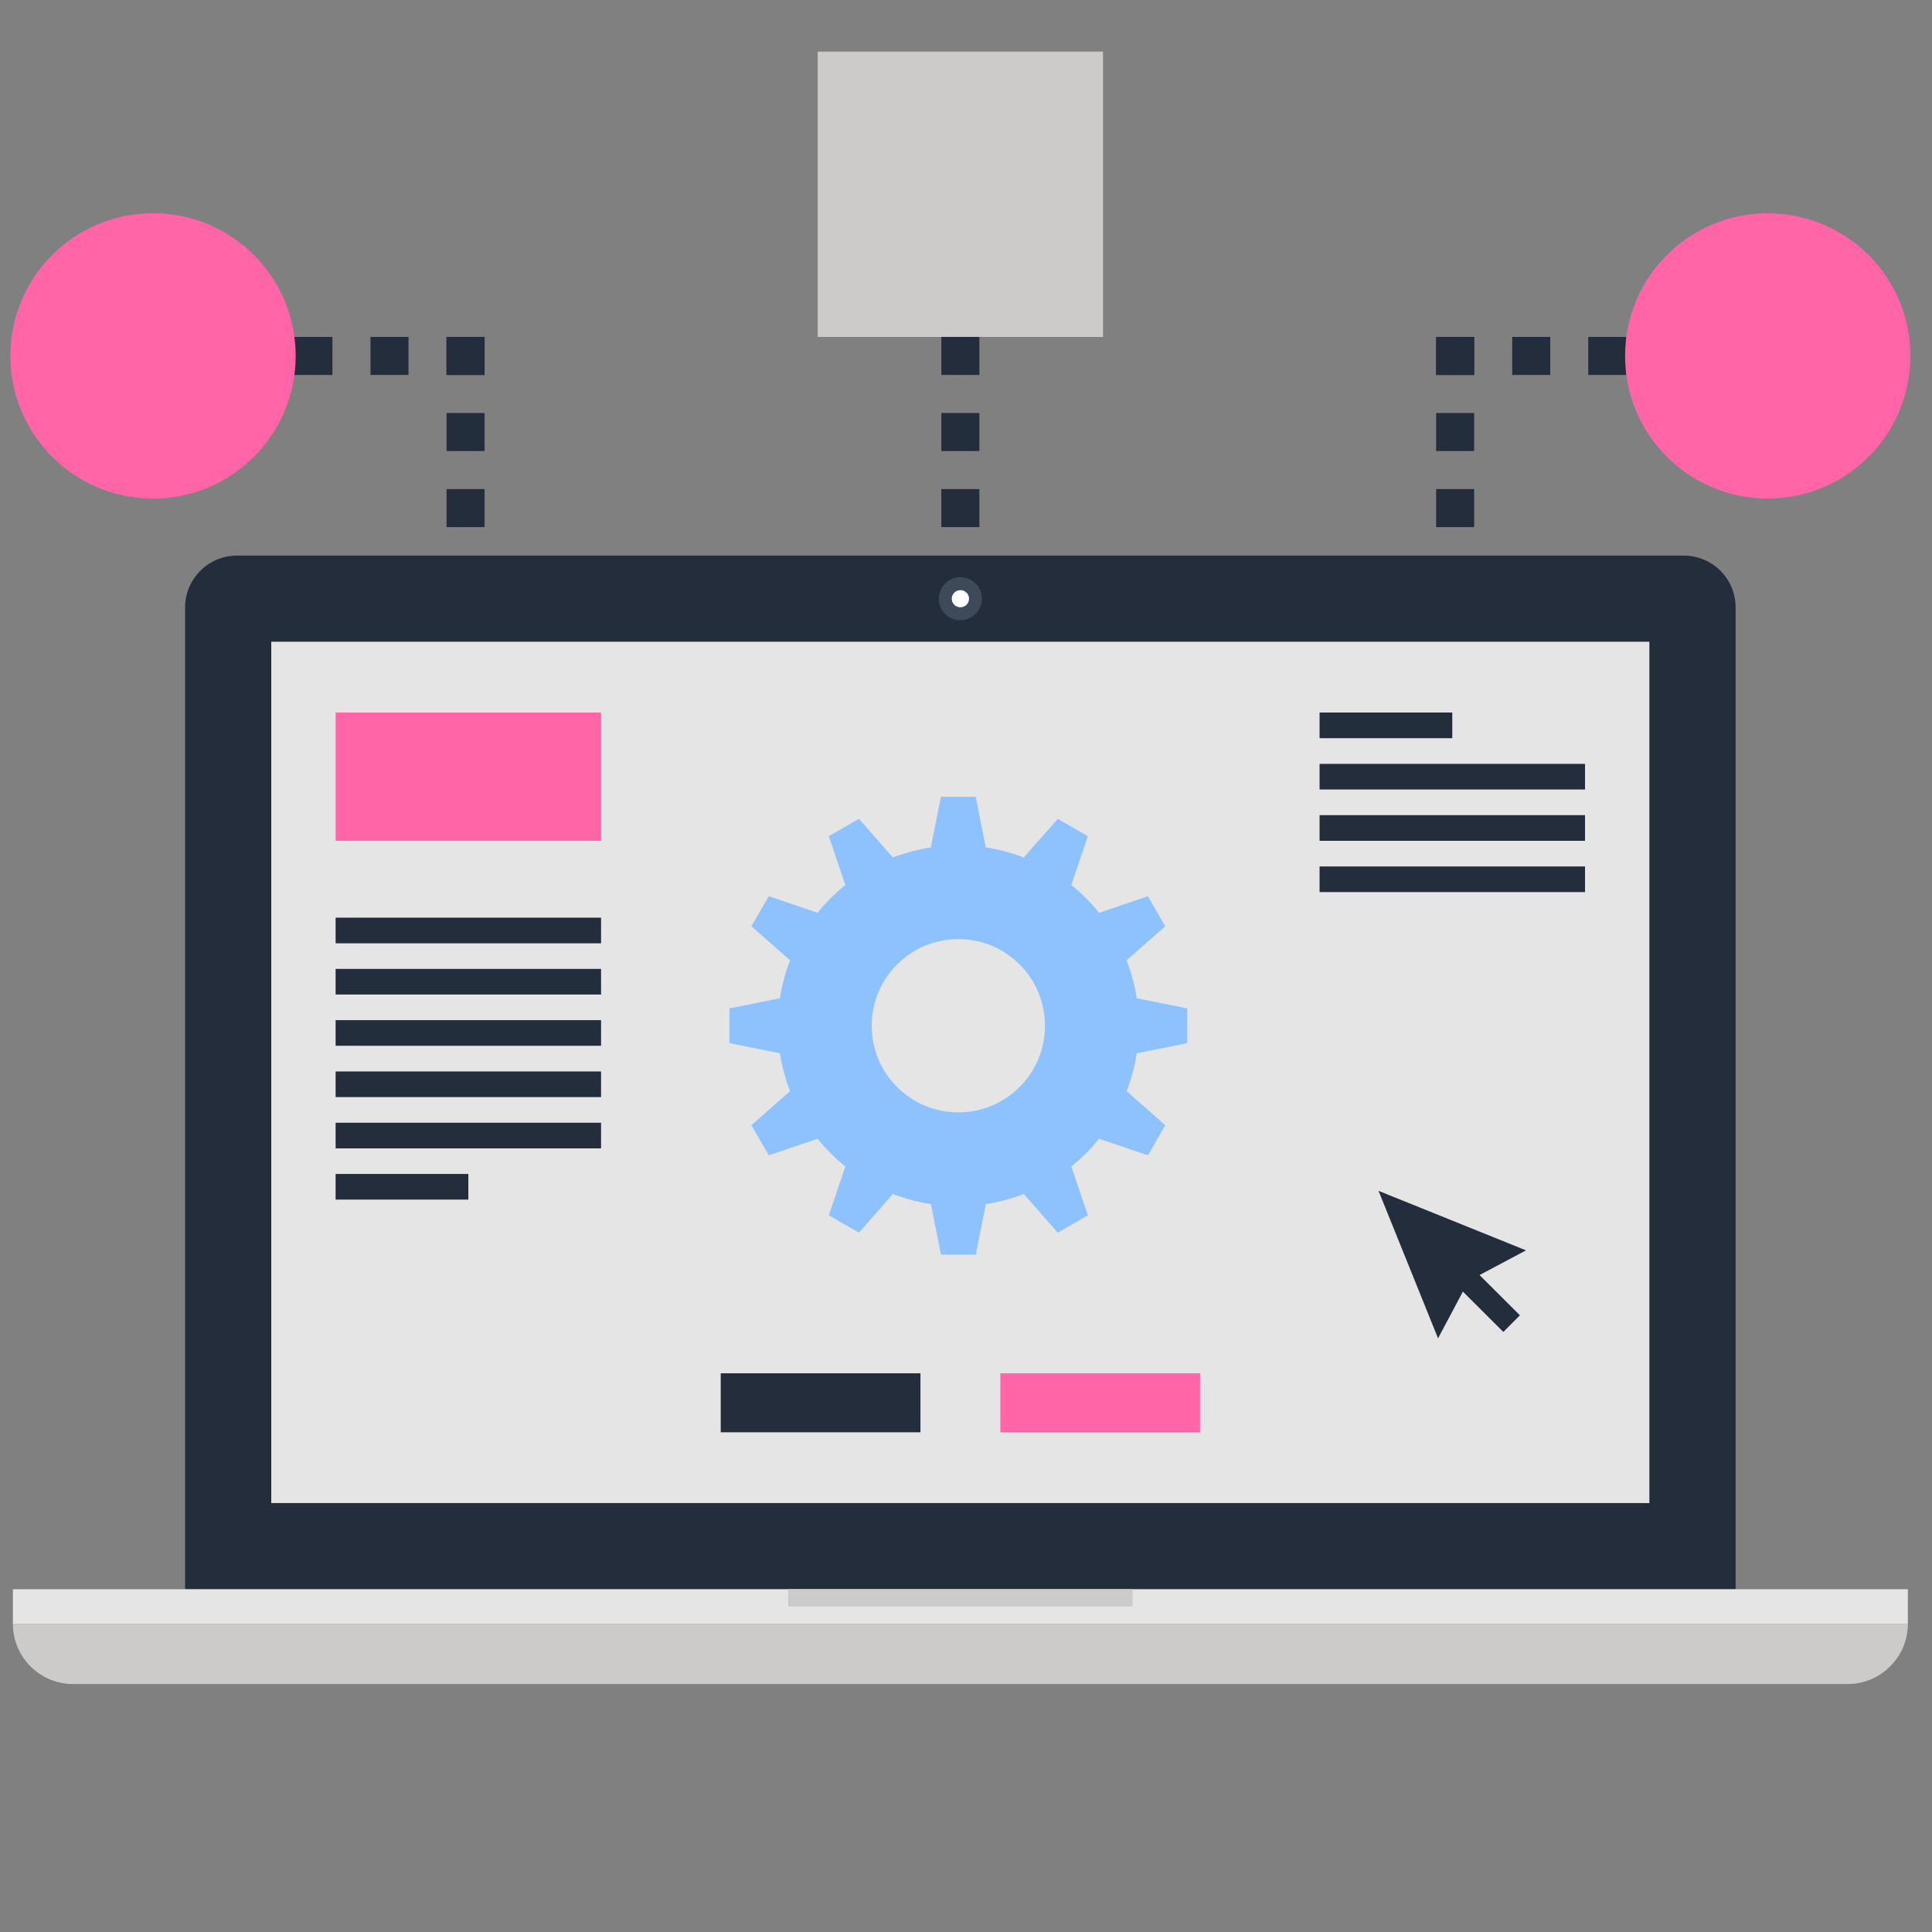 <?xml version="1.0" encoding="utf-8"?>
<!-- Generator: Adobe Illustrator 16.0.4, SVG Export Plug-In . SVG Version: 6.00 Build 0)  -->
<!DOCTYPE svg PUBLIC "-//W3C//DTD SVG 1.1//EN" "http://www.w3.org/Graphics/SVG/1.1/DTD/svg11.dtd">
<svg version="1.1" id="レイヤー_1" xmlns="http://www.w3.org/2000/svg" xmlns:xlink="http://www.w3.org/1999/xlink" x="0px"
	 y="0px" width="150px" height="150px" viewBox="0 0 150 150" enable-background="new 0 0 150 150" xml:space="preserve">
<rect x="0" y="0" width="150" height="150" fill="#808080" stroke="none"/>
<g>
	<g>
		<rect x="63.487" y="4.007" fill="#CCCBCA" width="22.151" height="22.151"/>
		<g>
			<rect x="73.085" y="26.158" fill="#242D3C" width="2.953" height="2.954"/>
			<rect x="73.085" y="32.065" fill="#242D3C" width="2.953" height="2.953"/>
			<rect x="73.085" y="37.971" fill="#242D3C" width="2.953" height="2.953"/>
		</g>
	</g>
	<g>
		<g>
			<g>
				<rect x="111.501" y="26.158" fill="#242D3C" width="2.951" height="2.954"/>
				<rect x="111.501" y="32.065" fill="#242D3C" width="2.951" height="2.953"/>
				<rect x="111.501" y="37.971" fill="#242D3C" width="2.951" height="2.953"/>
			</g>
			<g>
				<rect x="123.313" y="26.158" fill="#242D3C" width="2.954" height="2.954"/>
				<rect x="117.407" y="26.158" fill="#242D3C" width="2.955" height="2.954"/>
				<rect x="111.501" y="26.158" fill="#242D3C" width="2.951" height="2.954"/>
			</g>
		</g>
		<circle fill="#FF65A7" cx="137.245" cy="27.633" r="11.074"/>
	</g>
	<g>
		<g>
			<g>
				<rect x="34.669" y="26.158" fill="#242D3C" width="2.953" height="2.954"/>
				<rect x="34.669" y="32.065" fill="#242D3C" width="2.953" height="2.953"/>
				<rect x="34.669" y="37.971" fill="#242D3C" width="2.953" height="2.953"/>
			</g>
			<g>
				<rect x="22.856" y="26.158" fill="#242D3C" width="2.954" height="2.954"/>
				<rect x="28.764" y="26.158" fill="#242D3C" width="2.952" height="2.954"/>
				<rect x="34.669" y="26.158" fill="#242D3C" width="2.953" height="2.954"/>
			</g>
		</g>
		<circle fill="#FF65A7" cx="11.88" cy="27.633" r="11.076"/>
	</g>
</g>
<g>
	<g>
		<path fill="#242D3C" d="M14.371,123.389V47.15c0-1.023,0.398-2.048,1.182-2.832c0.775-0.784,1.809-1.182,2.833-1.182h112.353
			c1.023,0,2.048,0.397,2.841,1.182c0.774,0.784,1.173,1.809,1.173,2.832v76.238H14.371z"/>
		<rect x="21.06" y="49.824" fill="#E6E5E5" width="106.997" height="66.874"/>
		<g>
			<path fill="#3E4959" d="M76.24,46.485c0,0.926-0.764,1.669-1.679,1.669c-0.925,0-1.671-0.743-1.671-1.669s0.746-1.67,1.671-1.67
				C75.477,44.815,76.24,45.56,76.24,46.485z"/>
			<path fill="#FFFFFF" d="M75.236,46.485c0,0.366-0.299,0.665-0.675,0.665c-0.368,0-0.666-0.299-0.666-0.665
				c0-0.367,0.298-0.667,0.666-0.667C74.938,45.818,75.236,46.118,75.236,46.485z"/>
		</g>
	</g>
	<g>
		<rect x="1" y="123.389" fill="#E6E5E5" width="147.125" height="2.68"/>
		<path fill="#CCCBCA" d="M148.125,126.068c0,1.193-0.453,2.392-1.379,3.31c-0.909,0.915-2.1,1.371-3.309,1.371H5.678
			c-1.201,0-2.391-0.456-3.31-1.371C1.452,128.46,1,127.262,1,126.068l0,0H148.125L148.125,126.068z"/>
		<rect x="61.188" y="123.389" fill="#CCCBCA" width="26.748" height="1.34"/>
	</g>
</g>
<g>
	<polygon fill="#242D3C" points="111.65,103.907 107.029,92.457 118.479,97.077 114.021,99.446 	"/>
	
		<rect x="114.567" y="98.208" transform="matrix(0.706 -0.708 0.708 0.706 -37.515 111.384)" fill="#242D3C" width="1.825" height="5.392"/>
</g>
<g>
	<rect x="102.451" y="55.32" fill="#242D3C" width="10.304" height="1.994"/>
	<rect x="102.451" y="59.307" fill="#242D3C" width="20.609" height="1.989"/>
	<rect x="102.451" y="63.288" fill="#242D3C" width="20.609" height="1.991"/>
	<rect x="102.451" y="67.271" fill="#242D3C" width="20.609" height="1.99"/>
</g>
<g>
	<rect x="55.957" y="106.622" fill="#242D3C" width="15.506" height="4.58"/>
	<rect x="77.666" y="106.622" fill="#FF65A7" width="15.502" height="4.58"/>
</g>
<g>
	<g>
		<rect x="26.057" y="79.204" fill="#242D3C" width="20.609" height="1.989"/>
		<rect x="26.057" y="75.225" fill="#242D3C" width="20.609" height="1.99"/>
		<rect x="26.057" y="71.248" fill="#242D3C" width="20.609" height="1.99"/>
		<rect x="26.057" y="83.188" fill="#242D3C" width="20.609" height="1.99"/>
		<rect x="26.057" y="87.169" fill="#242D3C" width="20.609" height="1.991"/>
		<rect x="26.057" y="91.146" fill="#242D3C" width="10.305" height="1.991"/>
	</g>
	<rect x="26.057" y="55.32" fill="#FF65A7" width="20.609" height="9.959"/>
</g>
<g>
	<polygon fill="#8EC2FF" points="75.756,61.865 73.055,61.865 72.268,65.787 76.539,65.787 	"/>
	<polygon fill="#8EC2FF" points="66.685,63.573 64.349,64.92 65.629,68.712 69.328,66.579 	"/>
	<polygon fill="#8EC2FF" points="59.688,69.583 58.336,71.917 61.345,74.562 63.481,70.868 	"/>
	<polygon fill="#8EC2FF" points="56.631,78.291 56.631,80.988 60.555,81.777 60.555,77.504 	"/>
	<polygon fill="#8EC2FF" points="58.336,87.361 59.688,89.695 63.481,88.414 61.345,84.711 	"/>
	<polygon fill="#8EC2FF" points="64.349,94.355 66.685,95.707 69.328,92.697 65.629,90.566 	"/>
	<polygon fill="#8EC2FF" points="73.06,97.412 75.756,97.412 76.539,93.494 72.273,93.494 	"/>
	<polygon fill="#8EC2FF" points="82.123,95.707 84.462,94.355 83.181,90.566 79.48,92.697 	"/>
	<polygon fill="#8EC2FF" points="89.125,89.695 90.471,87.361 87.467,84.711 85.33,88.414 	"/>
	<polygon fill="#8EC2FF" points="92.178,80.988 92.178,78.291 88.258,77.504 88.258,81.777 	"/>
	<polygon fill="#8EC2FF" points="90.471,71.917 89.125,69.583 85.33,70.868 87.467,74.56 	"/>
	<polygon fill="#8EC2FF" points="84.462,64.92 82.123,63.575 79.48,66.579 83.181,68.712 	"/>
	<path fill="#8EC2FF" d="M74.408,65.627c-7.747,0-14.018,6.272-14.018,14.011c0,7.738,6.271,14.012,14.018,14.012
		c7.74,0,14.012-6.273,14.012-14.012C88.42,71.9,82.148,65.627,74.408,65.627z M74.408,86.363c-3.72,0-6.728-3.006-6.728-6.725
		c0-3.719,3.008-6.726,6.728-6.726c3.712,0,6.722,3.007,6.722,6.726C81.13,83.357,78.12,86.363,74.408,86.363z"/>
</g>
<rect fill-rule="evenodd" clip-rule="evenodd" fill="none" width="150" height="150"/>
</svg>
